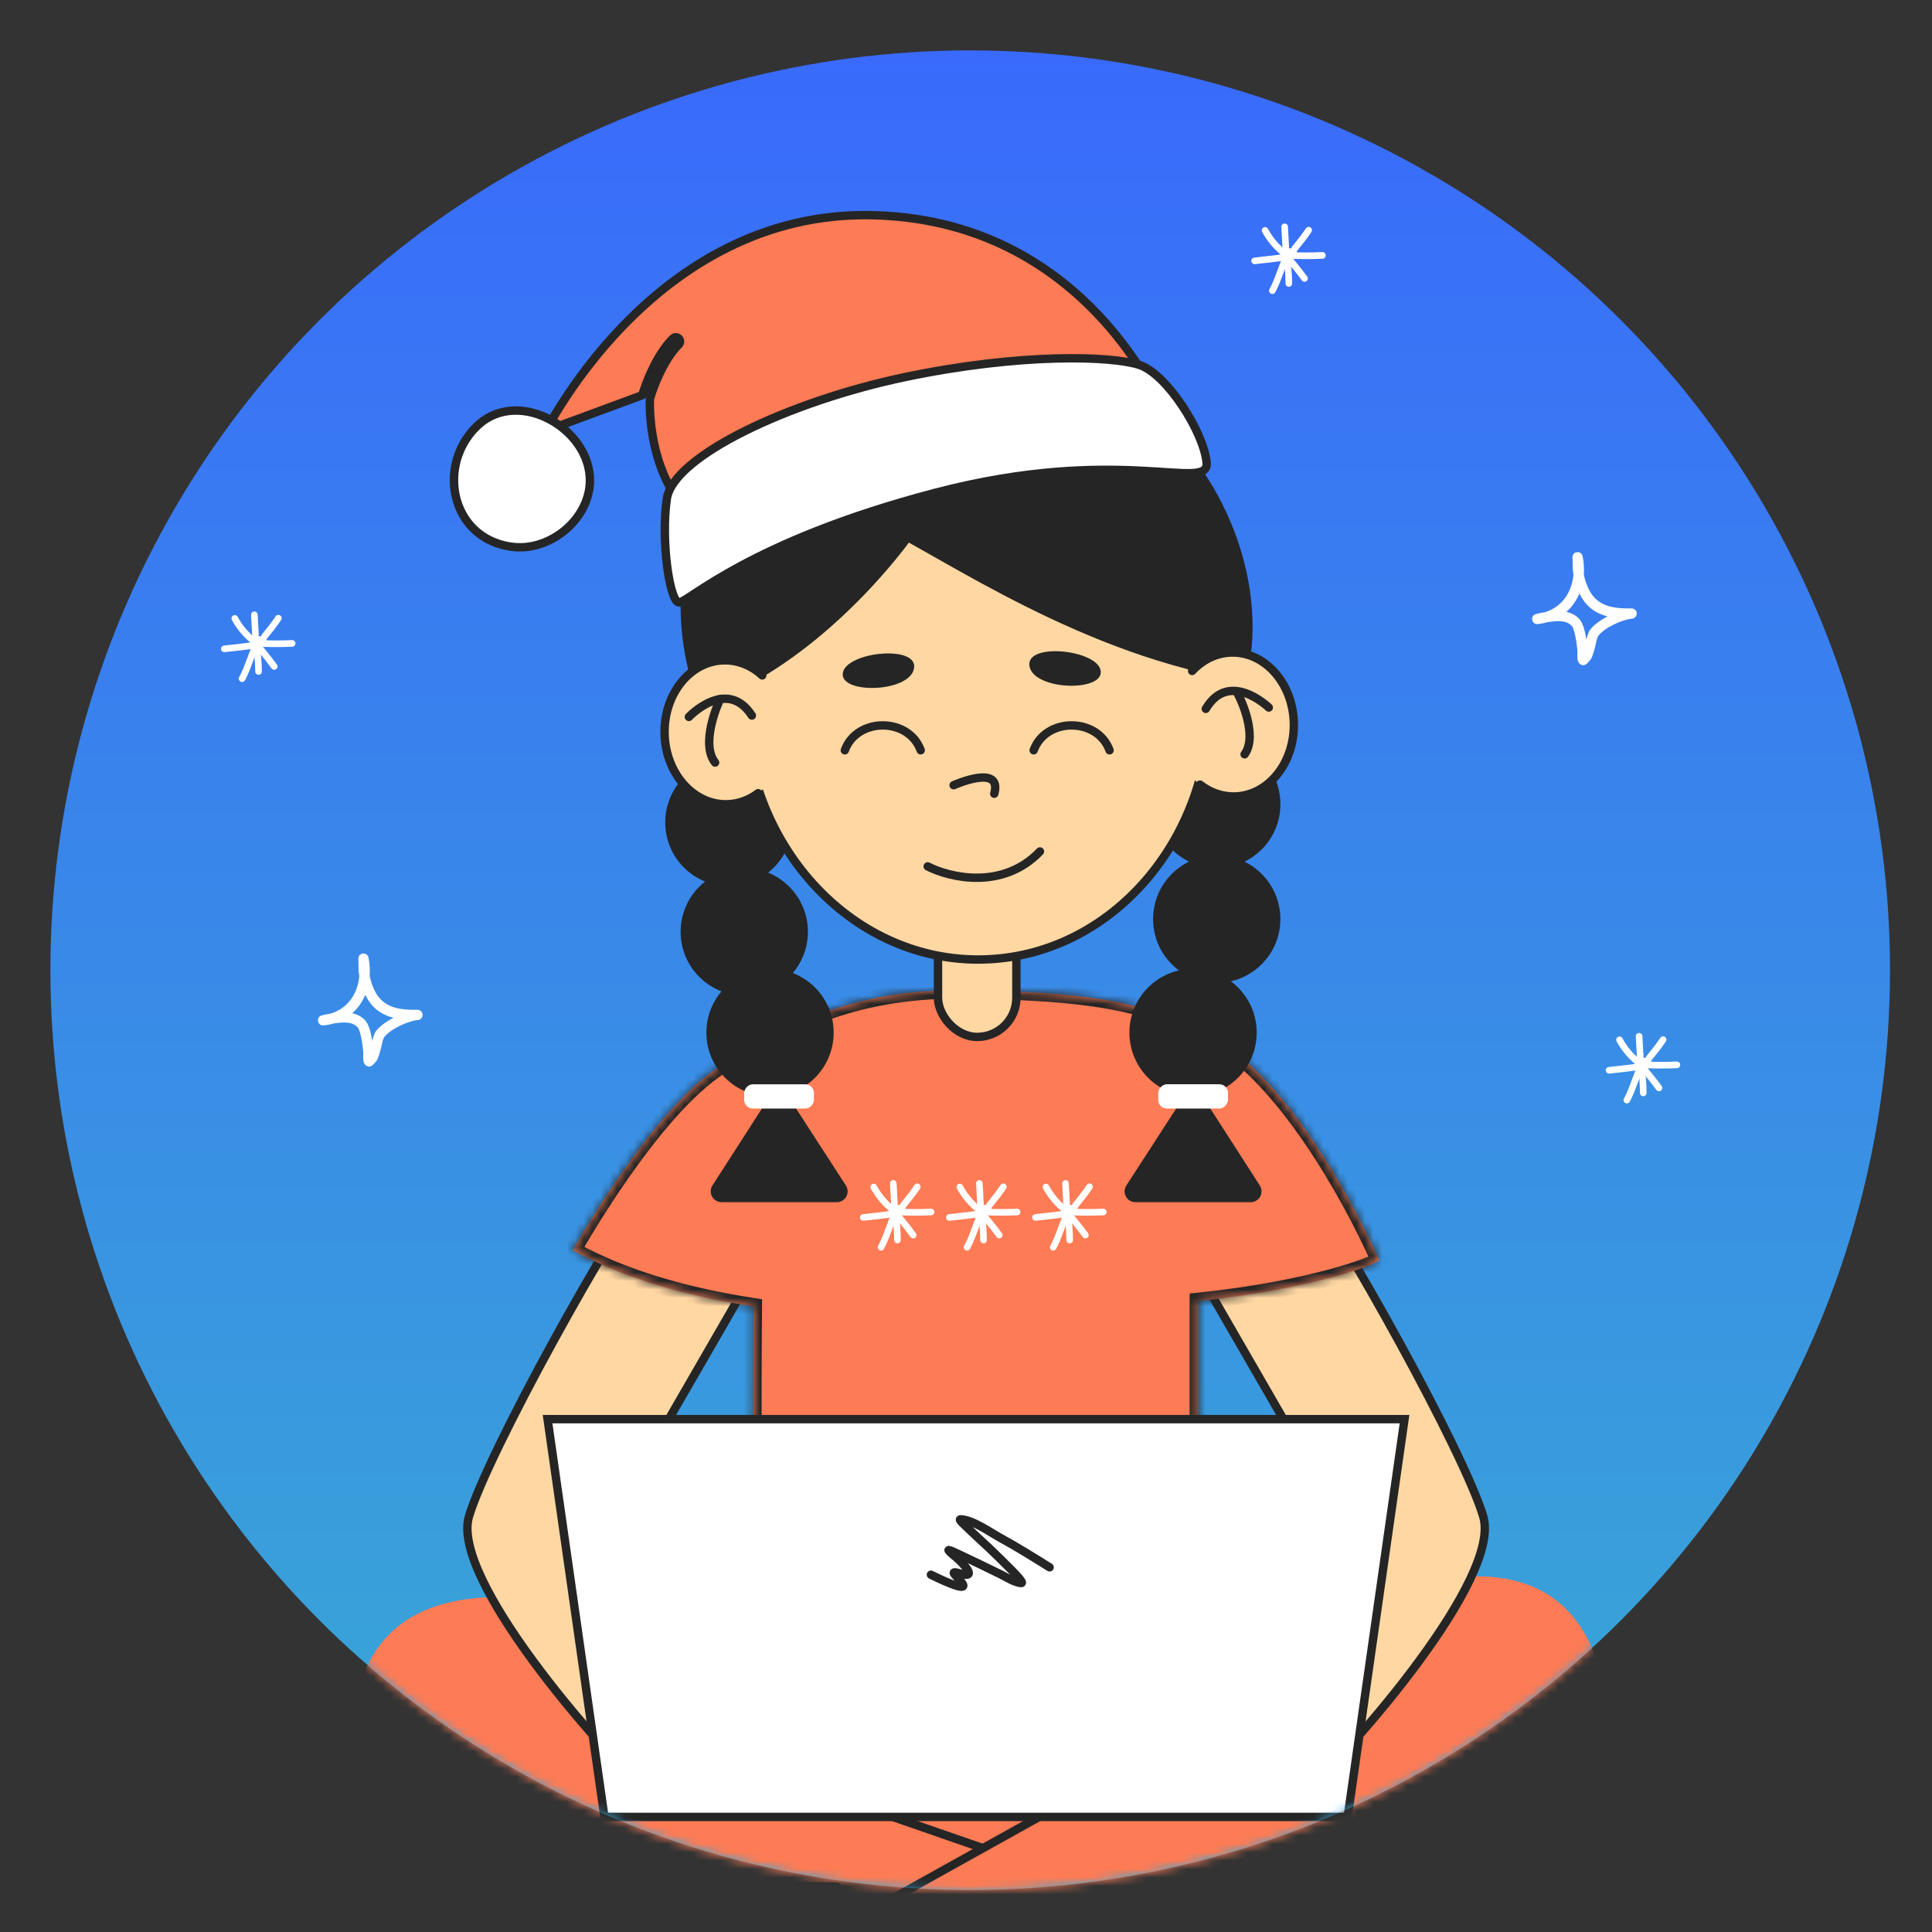 <svg width="230" height="230" viewBox="0 0 230 230" fill="none" xmlns="http://www.w3.org/2000/svg">
<rect x="0" y="0" width="230" height="230" fill="#333333" stroke="none"/>
<circle cx="115.5" cy="115.5" r="109.5" fill="url(#paint0_linear_133_1423)"/>
<path fill-rule="evenodd" clip-rule="evenodd" d="M187.317 68.427C187.281 68.21 187.253 67.995 187.235 67.78C187.208 67.458 187.225 67.133 187.215 66.81C187.211 66.674 187.195 66.317 187.201 66.266C187.261 65.819 187.622 65.751 187.727 65.738C187.778 65.731 188.303 65.672 188.416 66.254C188.554 66.964 188.599 67.68 188.55 68.381C188.664 68.977 188.86 69.57 189.119 70.107C190.148 72.244 192.109 72.451 194.233 72.432C194.56 72.427 194.831 72.683 194.848 73.008C194.865 73.335 194.622 73.619 194.297 73.648C193.109 73.763 191.002 74.715 190.274 75.707C190.122 75.914 190.033 76.415 189.916 76.906C189.752 77.587 189.557 78.261 189.339 78.544C189.307 78.588 188.909 79.037 188.79 79.103C188.505 79.26 188.277 79.169 188.147 79.086C188.017 79.003 187.871 78.84 187.812 78.569C187.751 78.285 187.802 77.704 187.793 77.579C187.758 77.128 187.668 76.241 187.484 75.48C187.384 75.069 187.278 74.691 187.103 74.503C186.454 73.807 185.416 73.909 184.542 74.024C184.442 74.036 184.341 74.051 184.241 74.063C183.885 74.168 183.507 74.246 183.108 74.293C182.505 74.364 182.406 73.809 182.401 73.772C182.39 73.692 182.348 73.277 182.802 73.111C182.852 73.094 183.218 73.013 183.359 72.981C183.555 72.937 183.753 72.903 183.953 72.871C186.011 72.232 187.129 70.434 187.317 68.427ZM188.024 70.647C188.801 72.254 189.98 73.03 191.378 73.382C190.505 73.838 189.711 74.41 189.29 74.984C189.13 75.201 188.984 75.638 188.852 76.129C188.78 75.672 188.683 75.186 188.556 74.771C188.41 74.297 188.215 73.904 187.997 73.67C187.575 73.218 187.046 72.967 186.477 72.842C187.158 72.239 187.674 71.487 188.024 70.647Z" fill="white"/>
<path fill-rule="evenodd" clip-rule="evenodd" d="M42.777 116.209C42.74 115.992 42.713 115.777 42.695 115.562C42.668 115.24 42.685 114.915 42.675 114.592C42.671 114.456 42.655 114.099 42.661 114.048C42.721 113.601 43.082 113.533 43.187 113.52C43.238 113.513 43.763 113.454 43.876 114.036C44.014 114.746 44.059 115.462 44.01 116.163C44.124 116.758 44.32 117.352 44.579 117.889C45.608 120.026 47.569 120.233 49.693 120.214C50.02 120.209 50.291 120.465 50.308 120.79C50.325 121.117 50.082 121.401 49.757 121.43C48.569 121.545 46.462 122.497 45.734 123.489C45.581 123.696 45.493 124.197 45.376 124.688C45.212 125.369 45.017 126.043 44.799 126.326C44.767 126.37 44.369 126.819 44.25 126.885C43.965 127.042 43.737 126.951 43.607 126.868C43.477 126.785 43.331 126.622 43.272 126.351C43.211 126.067 43.262 125.486 43.253 125.362C43.218 124.91 43.128 124.023 42.944 123.261C42.844 122.851 42.738 122.473 42.563 122.285C41.914 121.589 40.876 121.691 40.002 121.806C39.901 121.818 39.801 121.833 39.701 121.845C39.345 121.95 38.967 122.028 38.568 122.075C37.965 122.145 37.866 121.591 37.861 121.554C37.849 121.474 37.808 121.059 38.262 120.893C38.312 120.876 38.678 120.795 38.819 120.763C39.015 120.719 39.213 120.685 39.413 120.653C41.471 120.014 42.589 118.216 42.777 116.209ZM43.484 118.429C44.261 120.036 45.44 120.812 46.838 121.164C45.965 121.62 45.171 122.192 44.75 122.766C44.59 122.983 44.444 123.42 44.312 123.911C44.24 123.454 44.143 122.968 44.016 122.553C43.87 122.08 43.675 121.686 43.456 121.452C43.035 121 42.506 120.749 41.937 120.624C42.618 120.021 43.134 119.269 43.484 118.429Z" fill="white"/>
<mask id="mask0_133_1423" style="mask-type:alpha" maskUnits="userSpaceOnUse" x="6" y="6" width="219" height="219">
<circle cx="115.5" cy="115.5" r="109.5" fill="url(#paint1_linear_133_1423)"/>
</mask>
<g mask="url(#mask0_133_1423)">
<path d="M142.377 195.713L148.386 220.031L127.488 227.708L88.251 217.898L91.784 192.623L142.377 195.713Z" fill="#FD7B55"/>
<path d="M43.944 197.875C56.381 174.018 117.256 212.212 140.713 220.031C140.855 222.945 174.139 251.401 131.882 248.833C89.625 246.265 31.508 221.733 43.944 197.875Z" fill="#FD7B55"/>
<path d="M189.879 197.116C180.997 173.259 140.428 201.053 127.704 209.157C121.947 218.184 101.135 241.186 106.594 249.034C138.367 247.328 198.762 220.974 189.879 197.116Z" fill="#FD7B55"/>
<path d="M99.603 229.717L139.222 207.665" stroke="#252525"/>
<path d="M70.853 253.508H108.263C108.286 253.498 108.314 253.486 108.346 253.471C108.456 253.419 108.619 253.335 108.818 253.21C109.214 252.961 109.752 252.548 110.293 251.903C111.367 250.621 112.485 248.381 112.47 244.583L112.47 244.583C112.457 241.235 111.654 238.742 110.482 236.879C109.308 235.015 107.745 233.754 106.174 232.901C104.6 232.046 103.023 231.603 101.836 231.374C101.243 231.26 100.75 231.2 100.408 231.168C100.237 231.152 100.104 231.144 100.015 231.139C99.97 231.137 99.937 231.135 99.915 231.135L99.891 231.134L99.886 231.134L99.886 231.134L99.886 231.134L99.885 231.134L99.395 231.125V230.634V224.817L74.084 224.371C63.033 234.87 62.427 242.148 64.33 246.724C65.301 249.058 66.951 250.767 68.375 251.899C69.085 252.463 69.734 252.88 70.203 253.154C70.438 253.291 70.627 253.392 70.756 253.459C70.794 253.478 70.826 253.495 70.853 253.508Z" fill="white" stroke="#252525"/>
<path d="M108.097 254.002C108.097 254.002 112.729 252.402 112.699 244.668C112.647 231.081 99.652 230.859 99.652 230.859V224.613L73.703 224.16C52.206 245.224 70.414 253.457 70.414 253.457C70.414 253.457 61.072 239.263 77.176 229.679" stroke="#252525" stroke-miterlimit="10" stroke-linecap="round" stroke-linejoin="round"/>
<path d="M55.827 180.538C57.998 173.162 72.466 146.903 79.113 137.877L92.682 146.322L72.928 180.538L84.282 200.377L77.458 213.775C71.046 207.815 53.655 187.914 55.827 180.538Z" fill="#FFD7A3" stroke="#252525"/>
<path d="M176.577 180.538C174.405 173.162 159.938 146.903 153.29 137.877L139.722 146.322L159.475 180.538L148.121 200.377L154.945 213.775C161.358 207.815 178.748 187.914 176.577 180.538Z" fill="#FFD7A3" stroke="#252525"/>
<mask id="path-13-inside-1_133_1423" fill="white">
<path fill-rule="evenodd" clip-rule="evenodd" d="M144.639 123.646C136.483 118.994 128.919 118.154 115.487 117.888C102.046 117.622 94.18 121.656 85.872 126.844C77.564 132.032 68.192 148.842 68.192 148.842C74.38 152.247 81.858 154.329 89.718 155.53C89.626 166.166 89.632 180.945 89.949 197.645C105.985 207.028 131.745 201.555 142.621 197.645V154.89C156.108 153.513 164.064 150.458 164.194 150.009C160.525 141.777 152.795 128.297 144.639 123.646Z"/>
</mask>
<path fill-rule="evenodd" clip-rule="evenodd" d="M144.639 123.646C136.483 118.994 128.919 118.154 115.487 117.888C102.046 117.622 94.18 121.656 85.872 126.844C77.564 132.032 68.192 148.842 68.192 148.842C74.38 152.247 81.858 154.329 89.718 155.53C89.626 166.166 89.632 180.945 89.949 197.645C105.985 207.028 131.745 201.555 142.621 197.645V154.89C156.108 153.513 164.064 150.458 164.194 150.009C160.525 141.777 152.795 128.297 144.639 123.646Z" fill="#FD7B55"/>
<path d="M115.487 117.888L115.507 116.888L115.507 116.888L115.487 117.888ZM144.639 123.646L144.144 124.514L144.144 124.514L144.639 123.646ZM85.872 126.844L86.402 127.692L85.872 126.844ZM68.192 148.842L67.71 149.718L66.829 149.233L67.319 148.355L68.192 148.842ZM89.718 155.53L89.869 154.541L90.725 154.672L90.718 155.538L89.718 155.53ZM89.949 197.645L89.444 198.508L88.96 198.225L88.949 197.664L89.949 197.645ZM142.621 197.645H143.621V198.348L142.959 198.586L142.621 197.645ZM142.621 154.89H141.621V153.987L142.519 153.896L142.621 154.89ZM164.194 150.009L165.107 149.602L165.256 149.936L165.154 150.288L164.194 150.009ZM115.507 116.888C128.958 117.155 136.744 117.992 145.135 122.777L144.144 124.514C136.222 119.997 128.88 119.154 115.467 118.888L115.507 116.888ZM85.342 125.996C93.731 120.758 101.792 116.616 115.507 116.888L115.467 118.888C102.3 118.627 94.629 122.555 86.402 127.692L85.342 125.996ZM68.192 148.842C67.319 148.355 67.319 148.354 67.319 148.354C67.319 148.354 67.319 148.354 67.319 148.353C67.32 148.353 67.32 148.352 67.321 148.351C67.322 148.348 67.324 148.345 67.326 148.341C67.331 148.332 67.338 148.319 67.348 148.303C67.366 148.27 67.394 148.221 67.43 148.158C67.502 148.031 67.608 147.845 67.746 147.607C68.022 147.132 68.424 146.449 68.932 145.614C69.948 143.945 71.391 141.663 73.096 139.216C76.476 134.369 80.996 128.71 85.342 125.996L86.402 127.692C82.44 130.167 78.121 135.506 74.737 140.36C73.061 142.764 71.641 145.01 70.64 146.654C70.14 147.476 69.745 148.147 69.476 148.611C69.341 148.843 69.238 149.024 69.169 149.146C69.134 149.207 69.108 149.253 69.091 149.284C69.082 149.299 69.076 149.311 69.071 149.318C69.069 149.322 69.068 149.325 69.067 149.326C69.066 149.327 69.066 149.328 69.066 149.328C69.066 149.328 69.065 149.328 69.065 149.329C69.065 149.329 69.065 149.329 68.192 148.842ZM89.567 156.518C81.641 155.307 74.037 153.2 67.71 149.718L68.674 147.966C74.723 151.295 82.076 153.35 89.869 154.541L89.567 156.518ZM90.718 155.538C90.626 166.167 90.632 180.937 90.949 197.626L88.949 197.664C88.632 180.954 88.626 166.166 88.718 155.521L90.718 155.538ZM90.454 196.782C98.217 201.324 108.427 202.311 118.15 201.632C127.853 200.955 136.921 198.631 142.282 196.704L142.959 198.586C137.445 200.569 128.195 202.936 118.29 203.627C108.406 204.317 97.717 203.349 89.444 198.508L90.454 196.782ZM141.621 197.645V154.89H143.621V197.645H141.621ZM165.154 150.288C165.077 150.553 164.914 150.718 164.861 150.771C164.784 150.846 164.706 150.904 164.646 150.946C164.524 151.03 164.379 151.11 164.233 151.184C163.934 151.335 163.525 151.51 163.021 151.702C162.007 152.088 160.546 152.565 158.676 153.067C154.933 154.073 149.519 155.191 142.722 155.885L142.519 153.896C149.209 153.212 154.517 152.114 158.157 151.136C159.978 150.646 161.373 150.189 162.309 149.833C162.78 149.654 163.119 149.506 163.333 149.398C163.443 149.343 163.496 149.31 163.511 149.299C163.52 149.293 163.495 149.309 163.457 149.346C163.442 149.361 163.303 149.492 163.234 149.73L165.154 150.288ZM145.135 122.777C149.415 125.218 153.491 129.906 156.925 134.919C160.375 139.958 163.253 145.441 165.107 149.602L163.281 150.416C161.466 146.345 158.645 140.972 155.274 136.05C151.886 131.102 148.019 126.724 144.144 124.514L145.135 122.777Z" fill="#252525" mask="url(#path-13-inside-1_133_1423)"/>
<g clip-path="url(#clip0_133_1423)">
<path fill-rule="evenodd" clip-rule="evenodd" d="M106.398 143.597C105.557 142.906 104.876 142.083 104.364 141.124C104.262 140.933 104.024 140.86 103.831 140.962C103.64 141.065 103.567 141.303 103.669 141.496C104.232 142.545 104.977 143.447 105.898 144.205C106.065 144.343 106.315 144.319 106.453 144.152C106.591 143.983 106.566 143.734 106.398 143.597Z" fill="white"/>
<path fill-rule="evenodd" clip-rule="evenodd" d="M105.951 140.906C105.994 141.701 106.033 142.496 106.082 143.292C106.096 143.509 106.283 143.674 106.5 143.66C106.716 143.646 106.882 143.459 106.868 143.243C106.819 142.449 106.779 141.656 106.736 140.86C106.724 140.644 106.537 140.478 106.321 140.49C106.104 140.502 105.937 140.688 105.951 140.906Z" fill="white"/>
<path fill-rule="evenodd" clip-rule="evenodd" d="M108.874 141.067C108.37 141.827 107.799 142.528 107.224 143.237C107.086 143.406 107.111 143.654 107.281 143.79C107.45 143.928 107.698 143.902 107.834 143.733C108.425 143.006 109.012 142.284 109.531 141.502C109.651 141.321 109.6 141.077 109.419 140.957C109.24 140.836 108.994 140.886 108.874 141.067Z" fill="white"/>
<path fill-rule="evenodd" clip-rule="evenodd" d="M110.826 143.892C109.459 143.953 108.008 143.955 106.642 143.869C106.425 143.857 106.238 144.02 106.224 144.239C106.211 144.455 106.376 144.642 106.593 144.656C107.987 144.743 109.467 144.741 110.861 144.68C111.078 144.67 111.247 144.485 111.237 144.268C111.228 144.052 111.042 143.882 110.826 143.892Z" fill="white"/>
<path fill-rule="evenodd" clip-rule="evenodd" d="M105.896 144.143C106.739 145.175 107.611 146.187 108.393 147.266C108.521 147.441 108.767 147.48 108.944 147.352C109.119 147.224 109.159 146.978 109.031 146.803C108.239 145.712 107.357 144.688 106.505 143.645C106.367 143.477 106.119 143.452 105.951 143.59C105.782 143.727 105.758 143.976 105.896 144.143Z" fill="white"/>
<path fill-rule="evenodd" clip-rule="evenodd" d="M106.151 144.442C106.372 145.517 106.433 146.545 106.449 147.634C106.45 147.851 106.63 148.024 106.846 148.022C107.065 148.018 107.238 147.841 107.234 147.622C107.218 146.482 107.153 145.409 106.923 144.283C106.878 144.07 106.671 143.932 106.456 143.978C106.244 144.021 106.106 144.23 106.151 144.442Z" fill="white"/>
<path fill-rule="evenodd" clip-rule="evenodd" d="M106.189 144.355C105.551 145.631 105.222 147.049 104.539 148.297C104.435 148.486 104.505 148.726 104.696 148.831C104.887 148.935 105.126 148.864 105.23 148.675C105.917 147.419 106.25 145.994 106.894 144.708C106.99 144.513 106.911 144.277 106.719 144.178C106.524 144.082 106.287 144.16 106.189 144.355Z" fill="white"/>
<path fill-rule="evenodd" clip-rule="evenodd" d="M106.539 144.066C105.269 144.29 104.001 144.392 102.723 144.544C102.506 144.57 102.353 144.765 102.378 144.981C102.404 145.198 102.599 145.351 102.815 145.326C104.107 145.174 105.391 145.068 106.677 144.841C106.889 144.802 107.033 144.597 106.995 144.385C106.956 144.17 106.753 144.026 106.539 144.066Z" fill="white"/>
<path fill-rule="evenodd" clip-rule="evenodd" d="M107.422 143.468C107.16 143.456 106.912 143.438 106.656 143.401C106.439 143.369 106.241 143.519 106.209 143.733C106.178 143.948 106.327 144.149 106.542 144.18C106.825 144.222 107.099 144.241 107.386 144.253C107.603 144.263 107.788 144.096 107.796 143.877C107.806 143.661 107.638 143.477 107.422 143.468Z" fill="white"/>
</g>
<g clip-path="url(#clip1_133_1423)">
<path fill-rule="evenodd" clip-rule="evenodd" d="M116.645 143.597C115.804 142.906 115.123 142.083 114.611 141.124C114.509 140.933 114.271 140.86 114.078 140.962C113.887 141.065 113.814 141.303 113.916 141.496C114.479 142.545 115.224 143.447 116.145 144.205C116.313 144.343 116.563 144.319 116.7 144.152C116.838 143.983 116.813 143.734 116.645 143.597Z" fill="white"/>
<path fill-rule="evenodd" clip-rule="evenodd" d="M116.198 140.906C116.241 141.701 116.28 142.496 116.33 143.292C116.343 143.509 116.53 143.674 116.747 143.66C116.964 143.646 117.129 143.459 117.115 143.243C117.066 142.449 117.027 141.656 116.983 140.86C116.971 140.644 116.784 140.478 116.568 140.49C116.351 140.502 116.184 140.688 116.198 140.906Z" fill="white"/>
<path fill-rule="evenodd" clip-rule="evenodd" d="M119.121 141.067C118.617 141.827 118.046 142.528 117.471 143.237C117.333 143.406 117.359 143.654 117.528 143.79C117.697 143.928 117.945 143.902 118.081 143.733C118.672 143.006 119.259 142.284 119.778 141.502C119.899 141.321 119.847 141.077 119.666 140.957C119.487 140.836 119.241 140.886 119.121 141.067Z" fill="white"/>
<path fill-rule="evenodd" clip-rule="evenodd" d="M121.073 143.892C119.707 143.953 118.255 143.955 116.889 143.869C116.672 143.857 116.485 144.02 116.472 144.239C116.458 144.455 116.623 144.642 116.84 144.656C118.234 144.743 119.714 144.741 121.108 144.68C121.325 144.67 121.494 144.485 121.484 144.268C121.475 144.052 121.29 143.882 121.073 143.892Z" fill="white"/>
<path fill-rule="evenodd" clip-rule="evenodd" d="M116.143 144.143C116.986 145.175 117.858 146.187 118.64 147.266C118.768 147.441 119.014 147.48 119.191 147.352C119.366 147.224 119.406 146.978 119.278 146.803C118.486 145.712 117.604 144.688 116.752 143.645C116.614 143.477 116.366 143.452 116.198 143.59C116.029 143.727 116.005 143.976 116.143 144.143Z" fill="white"/>
<path fill-rule="evenodd" clip-rule="evenodd" d="M116.398 144.442C116.619 145.517 116.68 146.545 116.696 147.634C116.698 147.851 116.877 148.024 117.093 148.022C117.312 148.018 117.485 147.841 117.481 147.622C117.465 146.482 117.4 145.409 117.17 144.283C117.125 144.07 116.918 143.932 116.703 143.978C116.491 144.021 116.353 144.23 116.398 144.442Z" fill="white"/>
<path fill-rule="evenodd" clip-rule="evenodd" d="M116.436 144.355C115.798 145.631 115.469 147.049 114.786 148.297C114.682 148.486 114.752 148.726 114.943 148.831C115.134 148.935 115.373 148.864 115.477 148.675C116.164 147.419 116.497 145.994 117.141 144.708C117.237 144.513 117.159 144.277 116.966 144.178C116.771 144.082 116.534 144.16 116.436 144.355Z" fill="white"/>
<path fill-rule="evenodd" clip-rule="evenodd" d="M116.786 144.066C115.516 144.29 114.248 144.392 112.97 144.544C112.753 144.57 112.6 144.765 112.625 144.981C112.651 145.198 112.846 145.351 113.062 145.326C114.354 145.174 115.638 145.068 116.924 144.841C117.136 144.802 117.28 144.597 117.243 144.385C117.203 144.17 117 144.026 116.786 144.066Z" fill="white"/>
<path fill-rule="evenodd" clip-rule="evenodd" d="M117.669 143.468C117.407 143.456 117.159 143.438 116.903 143.401C116.686 143.369 116.488 143.519 116.456 143.733C116.425 143.948 116.574 144.149 116.789 144.18C117.072 144.222 117.346 144.241 117.634 144.253C117.85 144.263 118.035 144.096 118.043 143.877C118.053 143.661 117.886 143.477 117.669 143.468Z" fill="white"/>
</g>
<g clip-path="url(#clip2_133_1423)">
<path fill-rule="evenodd" clip-rule="evenodd" d="M126.9 143.597C126.06 142.906 125.378 142.083 124.866 141.124C124.764 140.933 124.526 140.86 124.333 140.962C124.142 141.065 124.069 141.303 124.171 141.496C124.735 142.545 125.479 143.447 126.4 144.205C126.568 144.343 126.818 144.319 126.956 144.152C127.093 143.983 127.068 143.734 126.9 143.597Z" fill="white"/>
<path fill-rule="evenodd" clip-rule="evenodd" d="M126.453 140.906C126.496 141.701 126.535 142.496 126.585 143.292C126.598 143.509 126.785 143.674 127.002 143.66C127.219 143.646 127.384 143.459 127.37 143.243C127.321 142.449 127.282 141.656 127.238 140.86C127.226 140.644 127.039 140.478 126.823 140.49C126.606 140.502 126.439 140.688 126.453 140.906Z" fill="white"/>
<path fill-rule="evenodd" clip-rule="evenodd" d="M129.376 141.067C128.872 141.827 128.301 142.528 127.726 143.237C127.588 143.406 127.614 143.654 127.783 143.79C127.952 143.928 128.2 143.902 128.336 143.733C128.927 143.006 129.514 142.284 130.034 141.502C130.154 141.321 130.102 141.077 129.921 140.957C129.742 140.836 129.496 140.886 129.376 141.067Z" fill="white"/>
<path fill-rule="evenodd" clip-rule="evenodd" d="M131.328 143.892C129.962 143.953 128.511 143.955 127.144 143.869C126.927 143.857 126.74 144.02 126.727 144.239C126.713 144.455 126.878 144.642 127.095 144.656C128.489 144.743 129.97 144.741 131.364 144.68C131.58 144.67 131.749 144.485 131.74 144.268C131.73 144.052 131.545 143.882 131.328 143.892Z" fill="white"/>
<path fill-rule="evenodd" clip-rule="evenodd" d="M126.398 144.143C127.241 145.175 128.113 146.187 128.895 147.266C129.023 147.441 129.269 147.48 129.446 147.352C129.622 147.224 129.661 146.978 129.533 146.803C128.741 145.712 127.859 144.688 127.007 143.645C126.869 143.477 126.621 143.452 126.453 143.59C126.284 143.727 126.261 143.976 126.398 144.143Z" fill="white"/>
<path fill-rule="evenodd" clip-rule="evenodd" d="M126.653 144.442C126.874 145.517 126.935 146.545 126.951 147.634C126.953 147.851 127.132 148.024 127.348 148.022C127.567 148.018 127.74 147.841 127.736 147.622C127.721 146.482 127.656 145.409 127.425 144.283C127.38 144.07 127.173 143.932 126.959 143.978C126.746 144.021 126.608 144.23 126.653 144.442Z" fill="white"/>
<path fill-rule="evenodd" clip-rule="evenodd" d="M126.691 144.355C126.053 145.631 125.724 147.049 125.041 148.297C124.937 148.486 125.008 148.726 125.199 148.831C125.39 148.935 125.628 148.864 125.732 148.675C126.419 147.419 126.752 145.994 127.396 144.708C127.492 144.513 127.414 144.277 127.221 144.178C127.026 144.082 126.79 144.16 126.691 144.355Z" fill="white"/>
<path fill-rule="evenodd" clip-rule="evenodd" d="M127.041 144.066C125.771 144.29 124.503 144.392 123.225 144.544C123.008 144.57 122.855 144.765 122.88 144.981C122.906 145.198 123.101 145.351 123.318 145.326C124.609 145.174 125.893 145.068 127.179 144.841C127.391 144.802 127.535 144.597 127.498 144.385C127.458 144.17 127.255 144.026 127.041 144.066Z" fill="white"/>
<path fill-rule="evenodd" clip-rule="evenodd" d="M127.924 143.468C127.662 143.456 127.414 143.438 127.158 143.401C126.942 143.369 126.743 143.519 126.711 143.733C126.68 143.948 126.829 144.149 127.044 144.18C127.327 144.222 127.601 144.241 127.889 144.253C128.105 144.263 128.29 144.096 128.298 143.877C128.308 143.661 128.141 143.477 127.924 143.468Z" fill="white"/>
</g>
<ellipse rx="7.576" ry="7.593" transform="matrix(-1 0 0 1 86.771 97.905)" fill="#252525"/>
<ellipse rx="7.576" ry="7.593" transform="matrix(-1 0 0 1 88.603 110.927)" fill="#252525"/>
<ellipse rx="7.576" ry="7.593" transform="matrix(-1 0 0 1 91.67 122.931)" fill="#252525"/>
<ellipse rx="7.576" ry="7.593" transform="matrix(-1 0 0 1 144.855 95.74)" fill="#252525"/>
<ellipse rx="7.576" ry="7.593" transform="matrix(-1 0 0 1 144.849 109.415)" fill="#252525"/>
<ellipse rx="7.576" ry="7.593" transform="matrix(-1 0 0 1 142.031 122.931)" fill="#252525"/>
<rect x="111.666" y="103.834" width="9.331" height="19.61" rx="4.665" fill="#FFD7A3" stroke="#252525"/>
<path d="M115.662 52.848C100.402 53.183 88.248 67.147 88.619 84.144C88.99 101.141 101.743 114.559 117.002 114.224C132.262 113.89 144.416 99.925 144.045 82.928C143.674 65.931 130.921 52.513 115.662 52.848Z" fill="#FFD7A3" stroke="#252525" stroke-linecap="round" stroke-linejoin="round"/>
<path d="M109.607 89.32C108.164 85.37 102.017 85.37 100.574 89.32" stroke="#252525" stroke-linecap="round"/>
<path d="M132.089 89.32C130.646 85.37 124.499 85.37 123.056 89.32" stroke="#252525" stroke-linecap="round"/>
<path d="M83.371 84.062C96.215 79.723 106.133 67.595 108.959 63.558C110.402 62.593 110.512 51.481 112.244 46.563C87.114 37.342 75.716 66.059 83.371 84.062Z" fill="#252525"/>
<path d="M148.302 81.088C129.088 78.208 112.373 66.458 104.559 62.656C104.8 60.245 101.529 49.892 104.559 48.011C131.594 31.238 153.688 60.674 148.302 81.088Z" fill="#252525"/>
<path d="M76.462 47.043L64.971 51.286C64.978 51.272 64.986 51.258 64.994 51.243C65.401 50.491 66.014 49.416 66.835 48.127C68.477 45.547 70.945 42.116 74.25 38.712C80.863 31.901 90.79 25.23 104.138 25.623C117.504 26.017 126.341 32.399 131.848 38.694C134.604 41.844 136.524 44.97 137.754 47.309C138.369 48.477 138.811 49.448 139.099 50.124C139.182 50.32 139.253 50.491 139.31 50.635L82.985 62.018C79.947 59.44 78.534 55.863 77.886 52.868C77.557 51.346 77.429 49.987 77.383 49.009C77.36 48.521 77.358 48.129 77.361 47.86C77.362 47.726 77.366 47.623 77.368 47.554C77.369 47.535 77.37 47.518 77.37 47.504C77.567 46.797 77.968 45.638 78.548 44.425C79.144 43.176 79.912 41.907 80.811 41.009C81.006 40.814 81.006 40.497 80.811 40.302C80.616 40.106 80.299 40.106 80.104 40.301C79.089 41.315 78.263 42.7 77.645 43.993C77.089 45.158 76.688 46.278 76.462 47.043Z" fill="#FD7B55" stroke="#252525" stroke-linecap="round" stroke-linejoin="round"/>
<path d="M53.549 57.115L54.049 57.117C54.053 55.941 54.29 54.778 54.746 53.694C55.202 52.609 55.868 51.626 56.705 50.801L56.706 50.8C59.205 48.329 62.74 48.419 65.62 50.032C68.508 51.65 70.578 54.716 70.181 57.989L70.181 57.989C69.665 62.251 65.186 65.689 60.885 65.087C56.391 64.456 54.028 60.881 54.049 57.118L53.549 57.115Z" fill="white" stroke="#252525"/>
<path d="M135.655 43.449C138.923 44.536 143.28 51.423 143.643 55.046C144.006 58.67 133.477 52.871 111.329 58.67C89.181 64.469 81.923 71.717 80.834 71.717C79.745 71.717 78.655 64.469 79.382 59.395C80.108 54.321 93.901 47.798 107.698 44.899C121.495 41.999 132.387 42.362 135.655 43.449Z" fill="white" stroke="#252525"/>
<path d="M113.524 93.48C113.524 93.48 119.362 90.851 118.365 94.49" stroke="#252525" stroke-miterlimit="10" stroke-linecap="round" stroke-linejoin="round"/>
<path d="M109.971 93.671C109.964 93.67 109.966 93.656 109.973 93.657C109.979 93.665 109.978 93.672 109.971 93.671Z" fill="#252525"/>
<path d="M79.116 87.339C79.013 82.608 82.168 78.701 86.163 78.613C90.159 78.526 93.481 82.29 93.584 87.021C93.688 91.752 90.533 95.659 86.537 95.747C82.542 95.834 79.22 92.07 79.116 87.339Z" fill="#FFD7A3"/>
<path d="M90.745 80.407C89.478 79.249 87.883 78.574 86.165 78.612C82.169 78.699 79.014 82.606 79.118 87.337C79.221 92.068 82.543 95.832 86.539 95.745C87.91 95.715 89.183 95.235 90.258 94.426" stroke="#252525" stroke-linecap="round" stroke-linejoin="round"/>
<path d="M82.008 85.346C82.008 85.346 86.515 80.579 89.509 85.185" stroke="#252525" stroke-miterlimit="10" stroke-linecap="round" stroke-linejoin="round"/>
<path d="M85.776 83.202C85.464 83.683 83.362 88.552 85.131 90.78" stroke="#252525" stroke-miterlimit="10" stroke-linecap="round" stroke-linejoin="round"/>
<path d="M139.561 86.409C139.457 81.678 142.612 77.772 146.608 77.684C150.603 77.596 153.925 81.361 154.029 86.092C154.132 90.823 150.977 94.73 146.982 94.817C142.987 94.905 139.664 91.141 139.561 86.409Z" fill="#FFD7A3"/>
<path d="M142.857 93.406C144.041 94.327 145.463 94.85 146.982 94.817C150.977 94.73 154.132 90.823 154.029 86.092C153.925 81.361 150.603 77.596 146.608 77.684C144.798 77.724 143.161 78.546 141.921 79.874" stroke="#252525" stroke-linecap="round" stroke-linejoin="round"/>
<path d="M151.045 84.229C151.045 84.229 146.336 79.669 143.545 84.39" stroke="#252525" stroke-miterlimit="10" stroke-linecap="round" stroke-linejoin="round"/>
<path d="M147.195 82.303C147.529 82.773 149.839 87.495 148.166 89.8" stroke="#252525" stroke-miterlimit="10" stroke-linecap="round" stroke-linejoin="round"/>
<path d="M110.44 103.141C113.045 104.48 119.365 105.999 123.804 101.364" stroke="#252525" stroke-linecap="round" stroke-linejoin="round"/>
<path d="M143.14 130.503C142.633 129.716 141.481 129.716 140.971 130.503L134.091 141.127C133.534 141.986 134.149 143.118 135.171 143.118L148.887 143.118C149.91 143.118 150.529 141.986 149.976 141.127L143.14 130.503Z" fill="#252525"/>
<path d="M91.649 130.503C92.156 129.716 93.309 129.716 93.819 130.503L100.699 141.127C101.255 141.986 100.641 143.118 99.618 143.118H85.903C84.88 143.118 84.261 141.986 84.814 141.127L91.649 130.503Z" fill="#252525"/>
<rect width="8.303" height="2.891" rx="1.028" transform="matrix(-1 -8.74228e-08 -0.002 1 146.191 129.078)" fill="white"/>
<rect width="8.303" height="2.891" rx="1.028" transform="matrix(-1 8.74228e-08 0.002 1 96.894 129.081)" fill="white"/>
<path d="M122.559 79.322C122.017 76.429 130.676 77.333 131.037 79.864C131.398 82.395 123.1 82.215 122.559 79.322Z" fill="#252525"/>
<path d="M108.81 79.586C109.351 76.694 100.692 77.598 100.332 80.129C99.971 82.66 108.269 82.479 108.81 79.586Z" fill="#252525"/>
<path d="M117.042 220.031L85.694 209.155" stroke="#252525"/>
<path d="M160.438 216.299L167.205 168.944H65.188L71.954 216.299H160.438Z" fill="white" stroke="#252525"/>
<path d="M124.952 186.585C123.038 185.393 121.131 184.194 119.151 183.114C117.924 182.445 115.842 180.937 114.369 180.87C114.033 180.855 114.732 181.442 114.97 181.68C115.865 182.575 116.821 183.409 117.741 184.279C118.602 185.094 119.441 185.931 120.279 186.769C120.281 186.771 122.049 188.496 121.579 188.461C120.772 188.401 119.805 187.757 119.114 187.419C117.541 186.648 115.969 185.879 114.381 185.138C112.835 184.416 112.316 184.15 113.805 185.383C114.438 185.908 116.55 188.001 114.381 187.345C112.754 186.853 113.884 187.574 114.516 188.424C115.561 189.831 111.258 187.676 110.825 187.468" stroke="#252525" stroke-linecap="round"/>
</g>
<g clip-path="url(#clip3_133_1423)">
<path fill-rule="evenodd" clip-rule="evenodd" d="M195.185 126.078C194.344 125.387 193.663 124.564 193.151 123.605C193.048 123.414 192.81 123.341 192.617 123.444C192.426 123.546 192.353 123.784 192.456 123.977C193.019 125.027 193.763 125.929 194.684 126.687C194.852 126.825 195.102 126.801 195.24 126.634C195.378 126.464 195.352 126.216 195.185 126.078Z" fill="white"/>
<path fill-rule="evenodd" clip-rule="evenodd" d="M194.737 123.387C194.78 124.183 194.82 124.978 194.869 125.774C194.883 125.99 195.07 126.156 195.286 126.142C195.503 126.128 195.668 125.941 195.654 125.724C195.605 124.931 195.566 124.137 195.522 123.342C195.511 123.126 195.324 122.96 195.107 122.972C194.89 122.984 194.723 123.17 194.737 123.387Z" fill="white"/>
<path fill-rule="evenodd" clip-rule="evenodd" d="M197.66 123.548C197.156 124.309 196.585 125.009 196.01 125.718C195.872 125.888 195.898 126.136 196.067 126.272C196.237 126.409 196.485 126.384 196.62 126.214C197.211 125.488 197.798 124.765 198.318 123.984C198.438 123.802 198.387 123.558 198.205 123.438C198.026 123.318 197.78 123.367 197.66 123.548Z" fill="white"/>
<path fill-rule="evenodd" clip-rule="evenodd" d="M199.612 126.374C198.246 126.435 196.795 126.437 195.428 126.35C195.212 126.338 195.025 126.502 195.011 126.72C194.997 126.937 195.162 127.124 195.379 127.138C196.773 127.224 198.254 127.222 199.648 127.161C199.864 127.152 200.034 126.967 200.024 126.75C200.014 126.533 199.829 126.364 199.612 126.374Z" fill="white"/>
<path fill-rule="evenodd" clip-rule="evenodd" d="M194.683 126.625C195.525 127.656 196.397 128.668 197.179 129.747C197.307 129.923 197.553 129.962 197.73 129.834C197.906 129.706 197.945 129.46 197.817 129.285C197.026 128.194 196.144 127.17 195.291 126.126C195.153 125.959 194.905 125.933 194.738 126.071C194.568 126.209 194.545 126.457 194.683 126.625Z" fill="white"/>
<path fill-rule="evenodd" clip-rule="evenodd" d="M194.938 126.924C195.158 127.999 195.219 129.027 195.235 130.116C195.237 130.332 195.416 130.506 195.633 130.504C195.851 130.5 196.024 130.322 196.02 130.104C196.005 128.964 195.94 127.891 195.709 126.764C195.664 126.552 195.457 126.414 195.243 126.459C195.03 126.503 194.892 126.711 194.938 126.924Z" fill="white"/>
<path fill-rule="evenodd" clip-rule="evenodd" d="M194.975 126.837C194.337 128.113 194.009 129.531 193.325 130.779C193.221 130.968 193.292 131.208 193.483 131.312C193.674 131.417 193.912 131.346 194.016 131.157C194.704 129.901 195.036 128.475 195.68 127.189C195.777 126.995 195.698 126.758 195.505 126.66C195.31 126.563 195.074 126.642 194.975 126.837Z" fill="white"/>
<path fill-rule="evenodd" clip-rule="evenodd" d="M195.325 126.547C194.055 126.772 192.787 126.874 191.509 127.026C191.293 127.051 191.139 127.246 191.165 127.463C191.19 127.679 191.385 127.833 191.602 127.807C192.893 127.656 194.177 127.549 195.463 127.323C195.676 127.284 195.819 127.079 195.782 126.866C195.742 126.652 195.54 126.508 195.325 126.547Z" fill="white"/>
<path fill-rule="evenodd" clip-rule="evenodd" d="M196.208 125.949C195.946 125.937 195.698 125.92 195.442 125.882C195.226 125.851 195.027 126.001 194.995 126.215C194.964 126.43 195.114 126.631 195.328 126.662C195.612 126.703 195.885 126.723 196.173 126.735C196.389 126.745 196.574 126.577 196.582 126.359C196.592 126.142 196.425 125.959 196.208 125.949Z" fill="white"/>
</g>
<g clip-path="url(#clip4_133_1423)">
<path fill-rule="evenodd" clip-rule="evenodd" d="M152.988 29.716C152.148 29.025 151.466 28.202 150.954 27.244C150.852 27.052 150.614 26.98 150.421 27.082C150.23 27.184 150.157 27.423 150.259 27.616C150.822 28.665 151.567 29.567 152.488 30.325C152.656 30.463 152.906 30.439 153.043 30.272C153.181 30.102 153.156 29.854 152.988 29.716Z" fill="white"/>
<path fill-rule="evenodd" clip-rule="evenodd" d="M152.541 27.026C152.584 27.821 152.623 28.616 152.673 29.412C152.686 29.628 152.873 29.794 153.09 29.78C153.307 29.766 153.472 29.579 153.458 29.363C153.409 28.569 153.37 27.776 153.326 26.98C153.314 26.764 153.127 26.598 152.911 26.61C152.694 26.622 152.527 26.808 152.541 27.026Z" fill="white"/>
<path fill-rule="evenodd" clip-rule="evenodd" d="M155.464 27.187C154.96 27.947 154.389 28.648 153.814 29.357C153.676 29.526 153.702 29.774 153.871 29.91C154.04 30.048 154.288 30.022 154.424 29.853C155.015 29.126 155.602 28.404 156.121 27.622C156.242 27.441 156.19 27.197 156.009 27.076C155.83 26.956 155.584 27.006 155.464 27.187Z" fill="white"/>
<path fill-rule="evenodd" clip-rule="evenodd" d="M157.416 30.012C156.05 30.073 154.598 30.075 153.232 29.988C153.015 29.977 152.828 30.14 152.815 30.359C152.801 30.575 152.966 30.762 153.183 30.776C154.577 30.863 156.057 30.861 157.451 30.8C157.668 30.79 157.837 30.605 157.827 30.388C157.818 30.172 157.633 30.002 157.416 30.012Z" fill="white"/>
<path fill-rule="evenodd" clip-rule="evenodd" d="M152.486 30.263C153.329 31.294 154.201 32.306 154.983 33.386C155.111 33.561 155.357 33.6 155.534 33.472C155.709 33.344 155.749 33.098 155.621 32.923C154.829 31.832 153.947 30.808 153.095 29.765C152.957 29.597 152.709 29.572 152.541 29.709C152.372 29.847 152.348 30.095 152.486 30.263Z" fill="white"/>
<path fill-rule="evenodd" clip-rule="evenodd" d="M152.741 30.562C152.962 31.637 153.023 32.665 153.039 33.754C153.041 33.97 153.22 34.144 153.436 34.142C153.655 34.138 153.828 33.961 153.824 33.742C153.808 32.602 153.743 31.529 153.513 30.403C153.468 30.19 153.261 30.052 153.046 30.098C152.834 30.141 152.696 30.349 152.741 30.562Z" fill="white"/>
<path fill-rule="evenodd" clip-rule="evenodd" d="M152.779 30.475C152.141 31.751 151.812 33.169 151.129 34.417C151.025 34.606 151.096 34.846 151.286 34.951C151.477 35.055 151.716 34.984 151.82 34.795C152.507 33.539 152.84 32.113 153.484 30.828C153.58 30.633 153.502 30.396 153.309 30.298C153.114 30.201 152.877 30.28 152.779 30.475Z" fill="white"/>
<path fill-rule="evenodd" clip-rule="evenodd" d="M153.129 30.186C151.859 30.41 150.591 30.512 149.313 30.664C149.096 30.689 148.943 30.884 148.968 31.101C148.994 31.318 149.189 31.471 149.405 31.446C150.697 31.294 151.981 31.188 153.267 30.961C153.479 30.922 153.623 30.717 153.586 30.504C153.546 30.29 153.343 30.146 153.129 30.186Z" fill="white"/>
<path fill-rule="evenodd" clip-rule="evenodd" d="M154.012 29.587C153.75 29.576 153.502 29.558 153.246 29.52C153.029 29.489 152.831 29.639 152.799 29.853C152.768 30.068 152.917 30.269 153.132 30.3C153.415 30.342 153.689 30.361 153.977 30.373C154.193 30.383 154.378 30.216 154.386 29.997C154.396 29.78 154.229 29.597 154.012 29.587Z" fill="white"/>
</g>
<g clip-path="url(#clip5_133_1423)">
<path fill-rule="evenodd" clip-rule="evenodd" d="M30.334 75.906C29.494 75.215 28.812 74.392 28.3 73.433C28.198 73.243 27.96 73.17 27.767 73.272C27.576 73.374 27.503 73.613 27.605 73.806C28.169 74.855 28.913 75.757 29.834 76.515C30.002 76.653 30.252 76.629 30.39 76.462C30.527 76.292 30.502 76.044 30.334 75.906Z" fill="white"/>
<path fill-rule="evenodd" clip-rule="evenodd" d="M29.887 73.215C29.93 74.011 29.97 74.806 30.019 75.602C30.032 75.818 30.22 75.984 30.436 75.97C30.653 75.956 30.818 75.769 30.804 75.552C30.755 74.759 30.716 73.966 30.672 73.17C30.661 72.954 30.474 72.788 30.257 72.8C30.04 72.812 29.873 72.998 29.887 73.215Z" fill="white"/>
<path fill-rule="evenodd" clip-rule="evenodd" d="M32.81 73.377C32.306 74.137 31.735 74.838 31.16 75.546C31.022 75.716 31.048 75.964 31.217 76.1C31.386 76.237 31.634 76.212 31.77 76.043C32.361 75.316 32.948 74.593 33.468 73.812C33.588 73.631 33.536 73.386 33.355 73.266C33.176 73.146 32.93 73.195 32.81 73.377Z" fill="white"/>
<path fill-rule="evenodd" clip-rule="evenodd" d="M34.762 76.202C33.396 76.263 31.945 76.265 30.578 76.178C30.361 76.166 30.174 76.33 30.161 76.549C30.147 76.765 30.312 76.952 30.529 76.966C31.923 77.053 33.404 77.051 34.798 76.99C35.014 76.98 35.184 76.795 35.174 76.578C35.164 76.362 34.979 76.192 34.762 76.202Z" fill="white"/>
<path fill-rule="evenodd" clip-rule="evenodd" d="M29.832 76.453C30.675 77.484 31.547 78.496 32.329 79.576C32.457 79.751 32.703 79.79 32.88 79.662C33.056 79.534 33.095 79.288 32.967 79.113C32.175 78.022 31.293 76.998 30.441 75.954C30.303 75.787 30.055 75.762 29.888 75.899C29.718 76.037 29.695 76.285 29.832 76.453Z" fill="white"/>
<path fill-rule="evenodd" clip-rule="evenodd" d="M30.087 76.752C30.308 77.827 30.369 78.855 30.385 79.944C30.387 80.16 30.566 80.334 30.782 80.332C31.001 80.328 31.174 80.15 31.17 79.932C31.155 78.792 31.09 77.719 30.859 76.593C30.814 76.38 30.607 76.242 30.393 76.287C30.18 76.331 30.042 76.54 30.087 76.752Z" fill="white"/>
<path fill-rule="evenodd" clip-rule="evenodd" d="M30.125 76.665C29.487 77.941 29.158 79.359 28.475 80.607C28.371 80.796 28.442 81.036 28.633 81.141C28.824 81.245 29.062 81.174 29.166 80.985C29.854 79.729 30.186 78.303 30.83 77.018C30.927 76.823 30.848 76.586 30.655 76.488C30.46 76.391 30.224 76.47 30.125 76.665Z" fill="white"/>
<path fill-rule="evenodd" clip-rule="evenodd" d="M30.475 76.375C29.205 76.6 27.937 76.702 26.659 76.854C26.442 76.879 26.289 77.074 26.315 77.291C26.34 77.508 26.535 77.661 26.752 77.635C28.043 77.484 29.327 77.378 30.613 77.151C30.826 77.112 30.969 76.907 30.932 76.694C30.892 76.48 30.69 76.336 30.475 76.375Z" fill="white"/>
<path fill-rule="evenodd" clip-rule="evenodd" d="M31.358 75.777C31.096 75.766 30.848 75.748 30.592 75.71C30.376 75.679 30.177 75.829 30.145 76.043C30.114 76.258 30.263 76.459 30.478 76.49C30.762 76.531 31.035 76.551 31.323 76.563C31.539 76.573 31.724 76.406 31.732 76.187C31.742 75.97 31.575 75.787 31.358 75.777Z" fill="white"/>
</g>
<defs>
<linearGradient id="paint0_linear_133_1423" x1="115.5" y1="6" x2="115.5" y2="259.449" gradientUnits="userSpaceOnUse">
<stop stop-color="#396AFC"/>
<stop offset="1" stop-color="#39B4CD"/>
</linearGradient>
<linearGradient id="paint1_linear_133_1423" x1="115.5" y1="6" x2="115.5" y2="259.449" gradientUnits="userSpaceOnUse">
<stop stop-color="#396AFC"/>
<stop offset="1" stop-color="#39B4CD"/>
</linearGradient>
<clipPath id="clip0_133_1423">
<rect width="9.057" height="9.057" fill="white" transform="translate(102.361 140.194)"/>
</clipPath>
<clipPath id="clip1_133_1423">
<rect width="9.057" height="9.057" fill="white" transform="translate(112.615 140.194)"/>
</clipPath>
<clipPath id="clip2_133_1423">
<rect width="9.057" height="9.057" fill="white" transform="translate(122.868 140.194)"/>
</clipPath>
<clipPath id="clip3_133_1423">
<rect width="9.057" height="9.057" fill="white" transform="translate(191.155 122.674)"/>
</clipPath>
<clipPath id="clip4_133_1423">
<rect width="9.057" height="9.057" fill="white" transform="translate(148.947 26.314)"/>
</clipPath>
<clipPath id="clip5_133_1423">
<rect width="9.057" height="9.057" fill="white" transform="translate(26.307 72.503)"/>
</clipPath>
</defs>
</svg>
